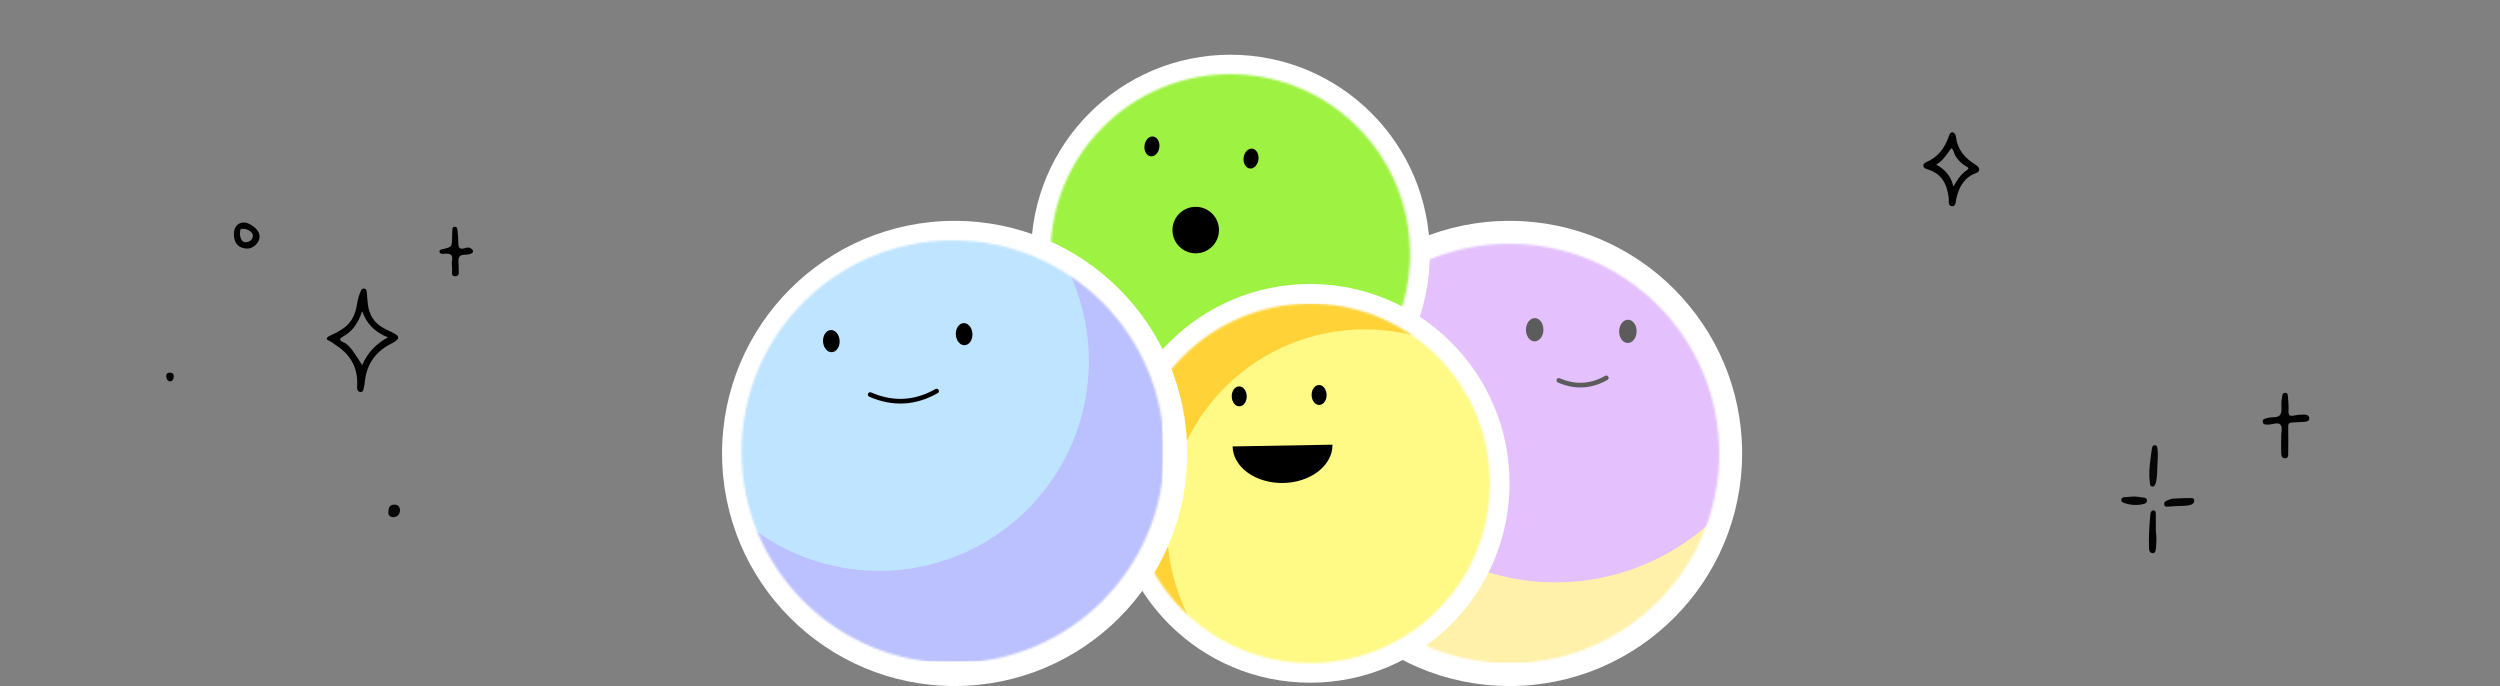<svg width="1188" height="326" xmlns="http://www.w3.org/2000/svg" xmlns:xlink="http://www.w3.org/1999/xlink"><rect width="100%" height="100%" fill="#808080" stroke="none"/><defs><path d="M199.31 99.655C199.31 44.617 154.693 0 99.655 0 44.617 0 0 44.617 0 99.655c0 55.038 44.617 99.654 99.655 99.654 55.038 0 99.655-44.616 99.655-99.654z" id="a"/><path d="M170.835 85.417C170.835 38.243 132.593 0 85.417 0 38.243 0 0 38.243 0 85.417c0 47.176 38.243 85.418 85.417 85.418 47.176 0 85.418-38.242 85.418-85.418z" id="c"/><path d="M170.837 85.419C170.837 38.243 132.594 0 85.42 0 38.243 0 0 38.243 0 85.419c0 47.175 38.243 85.417 85.419 85.417 47.175 0 85.418-38.242 85.418-85.417z" id="e"/><path d="M0 100.424C0 44.96 44.961 0 100.424 0c55.462 0 100.423 44.961 100.423 100.424 0 55.462-44.96 100.423-100.423 100.423S0 155.887 0 100.424z" id="g"/></defs><g fill="none" fill-rule="evenodd"><g transform="matrix(-1 0 0 1 827.862 104.947)"><circle fill="#FFF" fill-rule="nonzero" cx="110.526" cy="110.526" r="110.526"/><g transform="translate(10.872 10.871)"><mask id="b" fill="#fff"><use xlink:href="#a"/></mask><g opacity=".639" mask="url(#b)"><path fill="#FFE87A" fill-rule="nonzero" d="M199.31 0H0v199.31h199.31z"/><path d="M134.292-42.667C82.397-73.848 15.052-57.057-16.13-5.163c-31.18 51.895-14.39 119.24 37.504 150.423 51.895 31.181 119.24 14.39 150.422-37.505 31.181-51.894 14.39-119.24-37.504-150.421z" fill="#D49EFC" fill-rule="nonzero"/><path d="M76.218 64.937c-7.71 3.362-15.222 2.968-22.538-1.182" stroke="#000" stroke-width="2.222" stroke-linecap="round"/><path d="M47.572 41.575c-.054-3.057-1.956-5.503-4.249-5.463-2.293.04-4.108 2.55-4.055 5.608.054 3.057 1.956 5.503 4.249 5.463 2.292-.04 4.108-2.55 4.055-5.608zm44.284-.773c-.053-3.057-1.955-5.503-4.248-5.463-2.293.04-4.109 2.55-4.055 5.608.053 3.057 1.955 5.503 4.248 5.463 2.293-.04 4.108-2.551 4.055-5.608z" fill="#000" fill-rule="nonzero"/></g></g></g><g transform="translate(489.967 26)"><circle fill="#FFF" fill-rule="nonzero" cx="94.737" cy="94.737" r="94.737"/><g transform="translate(9.24 9.24)"><mask id="d" fill="#fff"><use xlink:href="#c"/></mask><g mask="url(#d)"><g transform="translate(-30.477 -8.01)"><path fill="#7CEAA8" fill-rule="nonzero" d="M201.312 8.01H30.477v170.835h170.835z"/><path d="M32.596 27.537c-41.402 38.608-43.667 103.468-5.06 144.869 38.608 41.402 103.469 43.668 144.87 5.06 41.402-38.608 43.667-103.469 5.06-144.87-38.608-41.402-103.469-43.667-144.87-5.06z" fill="#9EF242" fill-rule="nonzero"/><circle fill="#000" cx="99.474" cy="82.105" r="11.053"/><path d="M82.198 42.778c.32-2.6-1.003-4.904-2.954-5.143-1.951-.24-3.791 1.675-4.111 4.276-.32 2.601 1.003 4.904 2.954 5.144 1.951.24 3.792-1.675 4.111-4.277zm47.1 5.784c.32-2.602-1.003-4.904-2.954-5.144-1.95-.24-3.791 1.675-4.11 4.276-.32 2.602 1.003 4.904 2.954 5.144 1.95.24 3.791-1.675 4.11-4.276z" fill="#000" fill-rule="nonzero"/></g></g></g></g><g transform="translate(527.862 134.947)"><circle fill="#FFF" fill-rule="nonzero" cx="94.737" cy="94.737" r="94.737"/><g transform="translate(9.319 9.318)"><mask id="f" fill="#fff"><use xlink:href="#e"/></mask><g mask="url(#f)" fill-rule="nonzero"><path fill="#FFD338" d="M170.837 0H0v170.836h170.837z"/><path d="M159.77 25.684C115.287-1.043 57.562 13.35 30.835 57.83 4.11 102.311 18.502 160.037 62.983 186.764c44.48 26.726 102.205 12.333 128.932-32.148 26.727-44.48 12.335-102.205-32.146-128.932z" fill="#FFF986"/><path d="M48.554 67.875c.082 4.719 2.66 9.2 7.168 12.46 4.507 3.26 10.574 5.028 16.866 4.919 6.292-.11 12.294-2.09 16.684-5.505 4.391-3.414 6.812-7.984 6.73-12.702m-40.745-23.02c-.046-2.62-1.676-4.717-3.642-4.683-1.965.034-3.521 2.186-3.475 4.807.045 2.62 1.676 4.717 3.641 4.682 1.966-.034 3.522-2.186 3.476-4.806zm37.958-.663c-.046-2.62-1.676-4.717-3.641-4.683-1.966.035-3.522 2.187-3.476 4.807.046 2.62 1.676 4.717 3.641 4.683 1.966-.034 3.522-2.187 3.476-4.807z" fill="#000"/></g></g></g><g transform="matrix(-1 0 0 1 564.178 104.947)"><circle fill="#FFF" fill-rule="nonzero" transform="matrix(-1 0 0 1 221.053 0)" cx="110.526" cy="110.526" r="110.526"/><g transform="translate(10.939 9.267)"><mask id="h" fill="#fff"><use xlink:href="#g"/></mask><g mask="url(#h)"><path fill="#BBC1FF" fill-rule="nonzero" d="M.77.77h199.307v199.307H.77z"/><path d="M233.9 41.819c8.61 54.36-28.477 105.407-82.837 114.016-54.36 8.61-105.406-28.478-114.016-82.837-8.61-54.36 28.478-105.407 82.837-114.017 54.36-8.61 105.407 28.478 114.016 82.838z" fill="#BFE4FF" fill-rule="nonzero"/><path d="M139.724 73.285c-10.793 4.707-21.31 4.156-31.553-1.654" stroke="#000" stroke-width="2.222" stroke-linecap="round"/><path d="M154.25 47.68c.152-2.905 2.04-5.167 4.22-5.053 2.178.114 3.82 2.561 3.668 5.466-.152 2.904-2.042 5.166-4.22 5.052-2.179-.114-3.82-2.561-3.668-5.466zm-63.107-3.308c.152-2.905 2.041-5.166 4.22-5.052 2.178.114 3.82 2.56 3.668 5.465-.152 2.905-2.041 5.167-4.22 5.052-2.178-.114-3.82-2.56-3.668-5.465z" fill="#000" fill-rule="nonzero"/></g></g></g><g fill-rule="nonzero"><path d="M190.119 242.426c-.136 1.937-1.139 3.183-3.03 3.315-1.417.1-2.655-.642-2.556-2.275.104-1.718.296-3.6 2.734-3.673 1.818-.055 2.694.912 2.852 2.633" fill="#090909"/><path d="M80.766 181.266c-1.388-.347-1.738-1.393-1.765-2.58-.028-1.23.734-1.628 1.87-1.587 1.356.048 1.826.805 1.695 2.042-.118 1.112-.527 2.012-1.8 2.125" fill="#060606"/><path d="M173.056 137.132c1.059.163 1.187 1.017 1.25 1.861l.018.266c.009.132.019.262.032.387.163 1.475.256 2.96.398 4.438.53 5.545 3.141 9.694 8.204 12.194 1.562.772 3.156 1.489 4.673 2.34 2.093 1.174 2.118 2.269.113 3.652-.785.541-1.666.946-2.512 1.396-7.395 3.935-11.241 10.164-11.954 18.435-.06.69-.216 1.373-.365 2.052-.22 1.002-.298 2.297-1.737 2.12-1.278-.159-1.49-1.308-1.489-2.418.002-.612.053-1.222.082-1.834.006-7.721-3.394-13.569-9.8-17.737-1.268-.826-2.331-1.848-3.84-2.48-1.853-.778-.285-1.87.666-2.286 2.325-1.02 4.538-2.176 6.609-3.662 3.822-2.743 5.496-6.649 6.207-11.083.32-1.993.761-3.934 1.564-5.782.375-.862.688-2.043 1.881-1.86zm-.938 10.8c-1.865 5.422-4.454 9.437-9.032 11.937-1.444.788-2.397 1.666 0 2.727 2.121.938 3.586 2.782 4.91 4.642 1.397 1.964 2.663 4.023 4.121 6.245 2.453-5.797 6.486-9.98 12.211-13.186-5.93-2.339-9.964-6.112-12.21-12.366z" fill="#000"/><path d="M224.818 119.188c-.078 1.237-1.032 1.376-1.838 1.61-1.63.476-3.98-.156-4.78 1.389-.716 1.384-.115 3.416-.238 5.153-.108 1.513.754 3.95-1.672 3.957-2.32.008-1.254-2.4-1.456-3.77-.19-1.282-.225-2.647-.004-3.92.498-2.86-1.237-3.109-3.309-3.078-.515.008-1.046.183-1.54.102-.634-.106-1.157-.544-1.15-1.234.005-.633.628-.755 1.12-.922.164-.056.338-.088.508-.127 4.29-.96 4.287-.96 4.372-5.42.022-1.135.03-2.272.108-3.405.052-.754-.025-1.721 1.084-1.77 1.229-.054 1.313.981 1.393 1.827.18 1.912.384 3.834.368 5.75-.019 2.37.661 3.432 3.235 2.547 1.477-.508 2.943-.242 3.799 1.31" fill="#010101"/><path d="M118.9 106.622c4.405 2.405 5.67 6.01 3.191 9.08-1.884 2.332-4.39 3-7.264 1.934-2.41-.892-3.665-3.046-3.686-6.32-.03-4.691 3.67-6.929 7.76-4.694zm1.268 5.467c.134-1.786-2.582-3.54-5.139-3.353-1.286.094-.739 1.36-1.02 1.972-.005 2.682 1.145 4.525 2.795 4.394 1.823-.144 3.22-1.079 3.364-3.013z" fill="#020202"/></g><g fill-rule="nonzero"><path d="M927.78 62.876c1.25.055 1.617 1.512 1.743 2.495.76 5.926 4.3 9.78 9.103 12.809.884.558 1.815 1.246 1.926 2.435-.153.857-.678 1.326-1.397 1.58-5.663 2.001-8.149 6.48-9.47 11.946-.076.31-.121.667-.165 1.036l-.039.318c-.159 1.276-.404 2.572-1.898 2.484-2.125-.125-1.38-2.655-1.558-4.075-.806-6.432-3.342-11.41-10.014-13.425-.823-.248-1.879-.556-2.03-1.592-.16-1.094.85-1.626 1.617-1.955 5.387-2.308 8.464-6.565 10.379-11.892.324-.903.739-2.21 1.803-2.164zm-.526 7.547c-.337.45-.664.907-.99 1.365l-.487.687c-1.549 2.175-3.157 4.309-5.717 5.751 4.375 2.306 7.083 5.62 8.213 10.441 1.709-3.125 3.513-5.918 6.402-7.813 1.476-.967.199-1.507-.479-1.88-2.132-1.171-3.694-2.864-4.976-4.892-.705-1.117-.608-2.65-1.966-3.66z" fill="#010101"/><path d="M1084.032 208.87c0-.363.017-.727-.002-1.088-.113-2.065.848-4.709-.426-6.034-1.183-1.23-3.754-.004-5.717.015-1.073.012-2.427.167-2.631-1.268-.212-1.49 1.195-1.522 2.2-1.854 2.045-.677 4.94.121 6.087-1.527 1.017-1.462.435-4.025.592-6.1.068-.902.226-1.798.328-2.698.1-.89.409-1.635 1.435-1.657 1.117-.025 1.273.846 1.322 1.685.132 2.263.424 4.54.282 6.789-.162 2.562.942 2.736 3 2.269 1.484-.338 3.053-.354 4.587-.389 1.196-.027 2.28.553 2.298 1.81.017 1.182-1.09 1.543-2.154 1.617-1.446.1-2.894.178-4.342.241-3.636.16-3.592.154-3.534 3.66.06 3.624.077 7.252-.002 10.876-.023 1.076.179 2.654-1.626 2.568-1.605-.077-1.639-1.531-1.697-2.659-.107-2.08-.03-4.17-.03-6.256h.03" fill="#020202"/><path d="M1025.24 220.454c-.227 2.886.022 5.81-.718 8.651-.255.977-.576 2.154-1.74 2.118-1.142-.036-1.09-1.287-1.2-2.135-.717-5.467.371-10.83 1.03-16.213.094-.767.559-1.361 1.457-1.307.977.06 1.043.83 1.15 1.563.356 2.44.124 4.881.02 7.323" fill="#070707"/><path d="M1024.463 252.477c.45 2.812.252 5.615-.007 8.412-.084.907-.354 1.982-1.457 1.986-1.166.004-1.72-1.018-1.762-2.055-.229-5.531.097-11.048.63-16.552.083-.866.498-1.712 1.415-1.734 1.083-.026 1.153 1 1.165 1.795.041 2.715.016 5.432.016 8.148" fill="#020202"/><path d="M1034.21 240.487c-1.268.089-2.535.18-3.802.266-.829.055-1.722.15-1.967-.93-.217-.958.38-1.594 1.164-1.923.994-.416 2.042-.87 3.094-.95 2.709-.206 5.432-.253 8.15-.281.756-.008 1.775-.073 1.845 1.103.07 1.184-.698 1.866-1.722 2.155-2.208.622-4.503.422-6.762.56m-20.117-4.567c1.297.14 3.018.26 4.712.542.67.112 1.435.435 1.422 1.385-.012.855-.572 1.4-1.278 1.585-3.342.876-6.655.664-9.886-.55-.596-.225-1.12-.666-1.024-1.435.112-.897.75-1.15 1.55-1.2 1.358-.089 2.715-.196 4.504-.327" fill="#050505"/></g></g></svg>